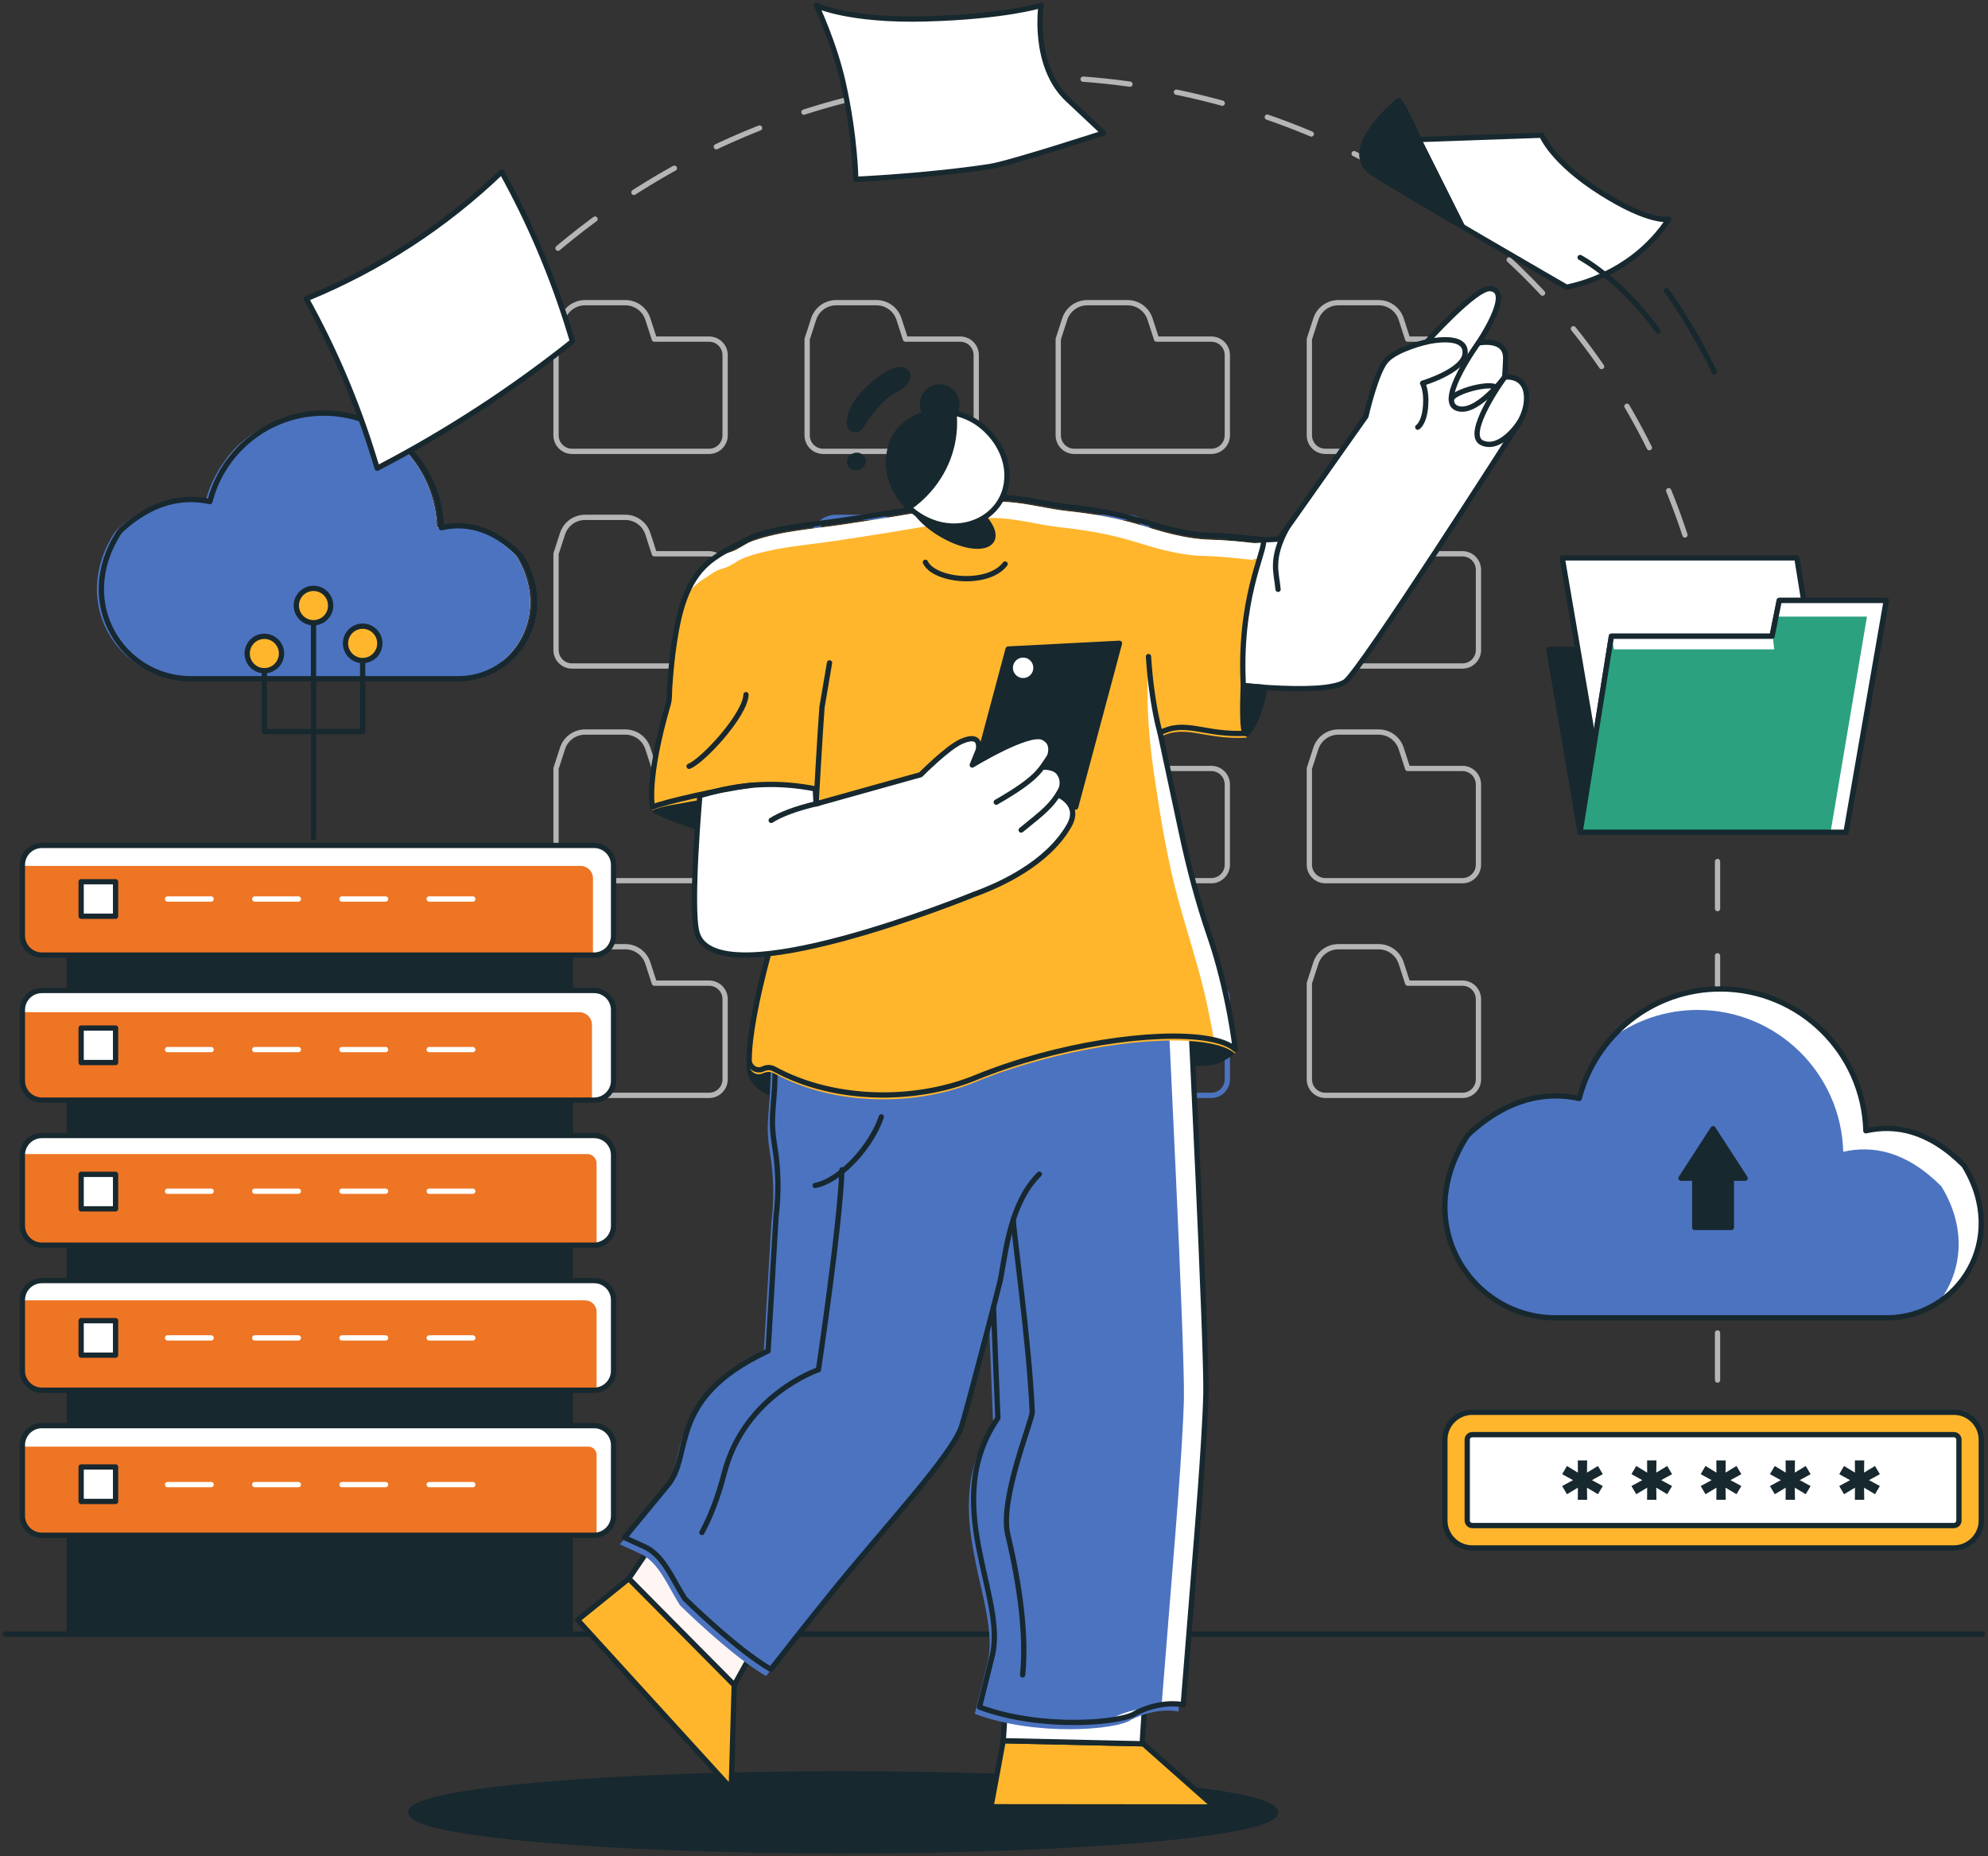 <svg width="377" height="352" viewBox="0 0 377 352" fill="none" xmlns="http://www.w3.org/2000/svg">
<rect x="0" y="0" width="377" height="352" fill="#333333" stroke="none"/>
<g clip-path="url(#clip0_111_5789)">
<path d="M77.934 343.68C77.934 347.708 114.637 350.973 159.912 350.973C205.188 350.973 241.892 347.708 241.892 343.68C241.892 339.652 205.188 336.386 159.912 336.386C114.637 336.386 77.934 339.652 77.934 343.68Z" fill="#17282F"/>
<path d="M77.934 343.68C77.934 347.708 114.637 350.973 159.912 350.973C205.188 350.973 241.892 347.708 241.892 343.68C241.892 339.652 205.188 336.386 159.912 336.386C114.637 336.386 77.934 339.652 77.934 343.68Z" stroke="#17282F" stroke-miterlimit="10" stroke-linecap="round" stroke-linejoin="round"/>
<path d="M1.023 309.888H375.975" stroke="#17282F" stroke-miterlimit="10" stroke-linecap="round" stroke-linejoin="round"/>
<path d="M266.948 186.438L265.718 182.641C265.117 180.787 263.391 179.531 261.445 179.531H253.808C251.861 179.531 250.137 180.787 249.536 182.641L248.305 186.438V195.96V204.682C248.305 206.362 249.664 207.723 251.341 207.723H277.334C279.01 207.723 280.37 206.362 280.37 204.682V189.479C280.37 187.8 279.01 186.438 277.334 186.438H266.948Z" stroke="#B5B5B5" stroke-miterlimit="10" stroke-linecap="round" stroke-linejoin="round"/>
<path d="M266.948 145.728L265.718 141.93C265.117 140.076 263.391 138.821 261.445 138.821H253.808C251.861 138.821 250.137 140.076 249.536 141.93L248.305 145.728V155.25V163.972C248.305 165.652 249.664 167.012 251.341 167.012H277.334C279.01 167.012 280.37 165.652 280.37 163.972V148.769C280.37 147.089 279.01 145.728 277.334 145.728H266.948Z" stroke="#B5B5B5" stroke-miterlimit="10" stroke-linecap="round" stroke-linejoin="round"/>
<path d="M266.948 105.018L265.718 101.22C265.117 99.366 263.391 98.111 261.445 98.111H253.808C251.861 98.111 250.137 99.366 249.536 101.22L248.305 105.018V114.539V123.262C248.305 124.942 249.664 126.302 251.341 126.302H277.334C279.01 126.302 280.37 124.942 280.37 123.262V108.058C280.37 106.379 279.01 105.018 277.334 105.018H266.948Z" stroke="#B5B5B5" stroke-miterlimit="10" stroke-linecap="round" stroke-linejoin="round"/>
<path d="M266.948 64.308L265.718 60.51C265.117 58.656 263.391 57.4 261.445 57.4H253.808C251.861 57.4 250.137 58.656 249.536 60.51L248.305 64.308V73.829V82.552C248.305 84.231 249.664 85.592 251.341 85.592H277.334C279.01 85.592 280.37 84.231 280.37 82.552V67.348C280.37 65.669 279.01 64.308 277.334 64.308H266.948Z" stroke="#B5B5B5" stroke-miterlimit="10" stroke-linecap="round" stroke-linejoin="round"/>
<path d="M219.327 186.438L218.096 182.641C217.495 180.787 215.77 179.531 213.823 179.531H206.186C204.24 179.531 202.515 180.787 201.914 182.641L200.684 186.438V195.96V204.682C200.684 206.362 202.042 207.723 203.719 207.723H229.712C231.389 207.723 232.748 206.362 232.748 204.682V189.479C232.748 187.8 231.389 186.438 229.712 186.438H219.327Z" stroke="#4C73C0" stroke-miterlimit="10" stroke-linecap="round" stroke-linejoin="round"/>
<path d="M219.327 145.728L218.096 141.93C217.495 140.076 215.77 138.821 213.823 138.821H206.186C204.24 138.821 202.515 140.076 201.914 141.93L200.684 145.728V155.25V163.972C200.684 165.652 202.042 167.012 203.719 167.012H229.712C231.389 167.012 232.748 165.652 232.748 163.972V148.769C232.748 147.089 231.389 145.728 229.712 145.728H219.327Z" stroke="#B5B5B5" stroke-miterlimit="10" stroke-linecap="round" stroke-linejoin="round"/>
<path d="M219.327 105.018L218.096 101.22C217.495 99.366 215.77 98.111 213.823 98.111H206.186C204.24 98.111 202.515 99.366 201.914 101.22L200.684 105.018V114.539V123.262C200.684 124.942 202.042 126.302 203.719 126.302H229.712C231.389 126.302 232.748 124.942 232.748 123.262V108.058C232.748 106.379 231.389 105.018 229.712 105.018H219.327Z" stroke="#4C73C0" stroke-miterlimit="10" stroke-linecap="round" stroke-linejoin="round"/>
<path d="M219.327 64.308L218.096 60.51C217.495 58.656 215.77 57.4 213.823 57.4H206.186C204.24 57.4 202.515 58.656 201.914 60.51L200.684 64.308V73.829V82.552C200.684 84.231 202.042 85.592 203.719 85.592H229.712C231.389 85.592 232.748 84.231 232.748 82.552V67.348C232.748 65.669 231.389 64.308 229.712 64.308H219.327Z" stroke="#B5B5B5" stroke-miterlimit="10" stroke-linecap="round" stroke-linejoin="round"/>
<path d="M171.71 186.438L170.479 182.641C169.879 180.787 168.153 179.531 166.206 179.531H158.57C156.623 179.531 154.898 180.787 154.297 182.641L153.066 186.438V195.96V204.682C153.066 206.362 154.426 207.723 156.102 207.723H182.096C183.772 207.723 185.132 206.362 185.132 204.682V189.479C185.132 187.8 183.772 186.438 182.096 186.438H171.71Z" stroke="#4C73C0" stroke-miterlimit="10" stroke-linecap="round" stroke-linejoin="round"/>
<path d="M171.71 145.728L170.479 141.93C169.879 140.076 168.153 138.821 166.206 138.821H158.57C156.623 138.821 154.898 140.076 154.297 141.93L153.066 145.728V155.25V163.972C153.066 165.652 154.426 167.012 156.102 167.012H182.096C183.772 167.012 185.132 165.652 185.132 163.972V148.769C185.132 147.089 183.772 145.728 182.096 145.728H171.71Z" stroke="#4C73C0" stroke-miterlimit="10" stroke-linecap="round" stroke-linejoin="round"/>
<path d="M171.71 105.018L170.479 101.22C169.879 99.366 168.153 98.111 166.206 98.111H158.57C156.623 98.111 154.898 99.366 154.297 101.22L153.066 105.018V114.539V123.262C153.066 124.942 154.426 126.302 156.102 126.302H182.096C183.772 126.302 185.132 124.942 185.132 123.262V108.058C185.132 106.379 183.772 105.018 182.096 105.018H171.71Z" stroke="#4C73C0" stroke-miterlimit="10" stroke-linecap="round" stroke-linejoin="round"/>
<path d="M171.71 64.308L170.479 60.51C169.879 58.656 168.153 57.4 166.206 57.4H158.57C156.623 57.4 154.898 58.656 154.297 60.51L153.066 64.308V73.829V82.552C153.066 84.231 154.426 85.592 156.102 85.592H182.096C183.772 85.592 185.132 84.231 185.132 82.552V67.348C185.132 65.669 183.772 64.308 182.096 64.308H171.71Z" stroke="#B5B5B5" stroke-miterlimit="10" stroke-linecap="round" stroke-linejoin="round"/>
<path d="M124.089 186.438L122.858 182.641C122.257 180.787 120.532 179.531 118.585 179.531H110.948C109.002 179.531 107.277 180.787 106.675 182.641L105.445 186.438V195.96V204.682C105.445 206.362 106.804 207.723 108.481 207.723H134.474C136.151 207.723 137.51 206.362 137.51 204.682V189.479C137.51 187.8 136.151 186.438 134.474 186.438H124.089Z" stroke="#B5B5B5" stroke-miterlimit="10" stroke-linecap="round" stroke-linejoin="round"/>
<path d="M124.089 145.728L122.858 141.93C122.257 140.076 120.532 138.821 118.585 138.821H110.948C109.002 138.821 107.277 140.076 106.675 141.93L105.445 145.728V155.25V163.972C105.445 165.652 106.804 167.012 108.481 167.012H134.474C136.151 167.012 137.51 165.652 137.51 163.972V148.769C137.51 147.089 136.151 145.728 134.474 145.728H124.089Z" stroke="#B5B5B5" stroke-miterlimit="10" stroke-linecap="round" stroke-linejoin="round"/>
<path d="M124.089 105.018L122.858 101.22C122.257 99.366 120.532 98.111 118.585 98.111H110.948C109.002 98.111 107.277 99.366 106.675 101.22L105.445 105.018V114.539V123.262C105.445 124.942 106.804 126.302 108.481 126.302H134.474C136.151 126.302 137.51 124.942 137.51 123.262V108.058C137.51 106.379 136.151 105.018 134.474 105.018H124.089Z" stroke="#B5B5B5" stroke-miterlimit="10" stroke-linecap="round" stroke-linejoin="round"/>
<path d="M124.089 64.308L122.858 60.51C122.257 58.656 120.532 57.4 118.585 57.4H110.948C109.002 57.4 107.277 58.656 106.675 60.51L105.445 64.308V73.829V82.552C105.445 84.231 106.804 85.592 108.481 85.592H134.474C136.151 85.592 137.51 84.231 137.51 82.552V67.348C137.51 65.669 136.151 64.308 134.474 64.308H124.089Z" stroke="#B5B5B5" stroke-miterlimit="10" stroke-linecap="round" stroke-linejoin="round"/>
<path d="M325.71 261.714V140.339C325.71 97.391 303.733 57.194 267.113 34.845C246.088 22.014 221.39 14.622 194.969 14.622C136.783 14.622 86.957 50.47 66.309 101.316" stroke="#B5B5B5" stroke-miterlimit="10" stroke-linecap="round" stroke-linejoin="round" stroke-dasharray="8.94 8.94"/>
<path d="M97.88 105.364C92.439 99.908 87.297 99.065 82.853 100.068C82.525 88.015 72.674 78.344 60.561 78.344C53.286 78.344 46.834 81.839 42.762 87.236C46.702 83.725 51.885 81.582 57.574 81.582C69.687 81.582 79.537 91.253 79.865 103.305C84.309 102.302 89.452 103.144 94.893 108.601C98.688 114.77 98.099 121.064 95.059 125.562C100.445 121.269 102.708 113.213 97.88 105.364Z" fill="white"/>
<path d="M97.88 105.364C92.439 99.908 87.295 99.065 82.851 100.068C82.524 88.015 72.673 78.344 60.56 78.344C50.159 78.344 41.421 85.473 38.951 95.119C33.945 94.031 28.17 95.007 22.218 100.409C21.997 100.61 21.797 100.846 21.638 101.098C13.1 114.596 22.574 128.715 35.341 128.715C41.567 128.715 79.915 128.715 86.046 128.715C96.873 128.715 104.925 116.817 97.88 105.364Z" fill="#4C73C0"/>
<path d="M98.732 105.364C93.29 99.908 88.147 99.065 83.703 100.068C83.376 88.015 73.525 78.344 61.412 78.344C51.011 78.344 42.273 85.473 39.803 95.119C34.797 94.031 29.022 95.007 23.07 100.409C22.849 100.61 22.649 100.846 22.489 101.098C13.952 114.596 23.426 128.715 36.193 128.715C42.418 128.715 80.766 128.715 86.897 128.715C97.724 128.715 105.777 116.817 98.732 105.364Z" stroke="#17282F" stroke-miterlimit="10" stroke-linecap="round" stroke-linejoin="round"/>
<path d="M108.153 309.888H13.137V166.082H108.153V309.888Z" fill="#17282F"/>
<path d="M108.153 309.888H13.137V166.082H108.153V309.888Z" stroke="#17282F" stroke-miterlimit="10" stroke-linecap="round" stroke-linejoin="round"/>
<path d="M112.663 181.117H7.942C5.901 181.117 4.246 179.46 4.246 177.416V164.027C4.246 161.984 5.901 160.326 7.942 160.326H112.663C114.704 160.326 116.358 161.984 116.358 164.027V177.416C116.358 179.46 114.704 181.117 112.663 181.117Z" fill="#EE7524"/>
<path d="M112.663 160.326H7.942C5.901 160.326 4.246 161.984 4.246 164.027V164.207H110.1C111.398 164.207 112.451 165.262 112.451 166.562V181.117H112.663C114.704 181.117 116.358 179.46 116.358 177.416V164.027C116.358 161.984 114.704 160.326 112.663 160.326Z" fill="white"/>
<path d="M112.663 181.117H7.942C5.901 181.117 4.246 179.46 4.246 177.416V164.027C4.246 161.984 5.901 160.326 7.942 160.326H112.663C114.704 160.326 116.358 161.984 116.358 164.027V177.416C116.358 179.46 114.704 181.117 112.663 181.117Z" stroke="#17282F" stroke-miterlimit="10" stroke-linecap="round" stroke-linejoin="round"/>
<path d="M112.663 208.624H7.942C5.901 208.624 4.246 206.967 4.246 204.923V191.534C4.246 189.49 5.901 187.833 7.942 187.833H112.663C114.704 187.833 116.358 189.49 116.358 191.534V204.923C116.358 206.967 114.704 208.624 112.663 208.624Z" fill="#EE7524"/>
<path d="M112.663 187.833H7.942C5.901 187.833 4.246 189.49 4.246 191.534V191.952H109.864C111.187 191.952 112.259 193.025 112.259 194.351V208.624H112.663C114.704 208.624 116.358 206.967 116.358 204.923V191.534C116.358 189.49 114.704 187.833 112.663 187.833Z" fill="white"/>
<path d="M112.663 208.624H7.942C5.901 208.624 4.246 206.967 4.246 204.923V191.534C4.246 189.49 5.901 187.833 7.942 187.833H112.663C114.704 187.833 116.358 189.49 116.358 191.534V204.923C116.358 206.967 114.704 208.624 112.663 208.624Z" stroke="#17282F" stroke-miterlimit="10" stroke-linecap="round" stroke-linejoin="round"/>
<path d="M112.663 236.13H7.942C5.901 236.13 4.246 234.473 4.246 232.429V219.041C4.246 216.997 5.901 215.339 7.942 215.339H112.663C114.704 215.339 116.358 216.997 116.358 219.041V232.429C116.358 234.473 114.704 236.13 112.663 236.13Z" fill="#FFB62D"/>
<path d="M112.663 236.13H7.942C5.901 236.13 4.246 234.473 4.246 232.429V219.041C4.246 216.997 5.901 215.339 7.942 215.339H112.663C114.704 215.339 116.358 216.997 116.358 219.041V232.429C116.358 234.473 114.704 236.13 112.663 236.13Z" fill="#EE7524"/>
<path d="M112.663 215.34H7.941C5.967 215.34 4.368 216.896 4.266 218.848H111.363C112.342 218.848 113.136 219.643 113.136 220.623V236.083C114.951 235.848 116.358 234.311 116.358 232.429V219.041C116.358 216.997 114.704 215.34 112.663 215.34Z" fill="white"/>
<path d="M112.663 236.13H7.942C5.901 236.13 4.246 234.473 4.246 232.429V219.041C4.246 216.997 5.901 215.339 7.942 215.339H112.663C114.704 215.339 116.358 216.997 116.358 219.041V232.429C116.358 234.473 114.704 236.13 112.663 236.13Z" stroke="#17282F" stroke-miterlimit="10" stroke-linecap="round" stroke-linejoin="round"/>
<path d="M112.663 263.637H7.942C5.901 263.637 4.246 261.98 4.246 259.936V246.548C4.246 244.504 5.901 242.846 7.942 242.846H112.663C114.704 242.846 116.358 244.504 116.358 246.548V259.936C116.358 261.98 114.704 263.637 112.663 263.637Z" fill="#EE7524"/>
<path d="M112.663 242.846H7.942C5.901 242.846 4.246 244.504 4.246 246.548V246.593H110.964C112.164 246.593 113.136 247.566 113.136 248.768V263.59C114.951 263.355 116.358 261.818 116.358 259.936V246.548C116.358 244.504 114.704 242.846 112.663 242.846Z" fill="white"/>
<path d="M112.663 263.637H7.942C5.901 263.637 4.246 261.98 4.246 259.936V246.548C4.246 244.504 5.901 242.846 7.942 242.846H112.663C114.704 242.846 116.358 244.504 116.358 246.548V259.936C116.358 261.98 114.704 263.637 112.663 263.637Z" stroke="#17282F" stroke-miterlimit="10" stroke-linecap="round" stroke-linejoin="round"/>
<path d="M112.663 291.144H7.942C5.901 291.144 4.246 289.487 4.246 287.443V274.054C4.246 272.011 5.901 270.353 7.942 270.353H112.663C114.704 270.353 116.358 272.011 116.358 274.054V287.443C116.358 289.487 114.704 291.144 112.663 291.144Z" fill="#EE7524"/>
<path d="M112.663 270.353H7.942C5.901 270.353 4.246 272.01 4.246 274.054V274.338H111.601C112.449 274.338 113.136 275.026 113.136 275.875V291.096C114.951 290.861 116.358 289.324 116.358 287.443V274.054C116.358 272.01 114.704 270.353 112.663 270.353Z" fill="white"/>
<path d="M112.663 291.144H7.942C5.901 291.144 4.246 289.487 4.246 287.443V274.054C4.246 272.011 5.901 270.353 7.942 270.353H112.663C114.704 270.353 116.358 272.011 116.358 274.054V287.443C116.358 289.487 114.704 291.144 112.663 291.144Z" stroke="#17282F" stroke-miterlimit="10" stroke-linecap="round" stroke-linejoin="round"/>
<path d="M21.917 173.754H15.387V167.214H21.917V173.754Z" fill="white"/>
<path d="M21.917 173.754H15.387V167.214H21.917V173.754Z" stroke="#17282F" stroke-miterlimit="10" stroke-linecap="round" stroke-linejoin="round"/>
<path d="M21.917 201.498H15.387V194.958H21.917V201.498Z" fill="white"/>
<path d="M21.917 201.498H15.387V194.958H21.917V201.498Z" stroke="#17282F" stroke-miterlimit="10" stroke-linecap="round" stroke-linejoin="round"/>
<path d="M21.917 229.243H15.387V222.703H21.917V229.243Z" fill="white"/>
<path d="M21.917 229.243H15.387V222.703H21.917V229.243Z" stroke="#17282F" stroke-miterlimit="10" stroke-linecap="round" stroke-linejoin="round"/>
<path d="M21.917 256.988H15.387V250.448H21.917V256.988Z" fill="white"/>
<path d="M21.917 256.988H15.387V250.448H21.917V256.988Z" stroke="#17282F" stroke-miterlimit="10" stroke-linecap="round" stroke-linejoin="round"/>
<path d="M21.917 284.733H15.387V278.193H21.917V284.733Z" fill="white"/>
<path d="M21.917 284.733H15.387V278.193H21.917V284.733Z" stroke="#17282F" stroke-miterlimit="10" stroke-linecap="round" stroke-linejoin="round"/>
<path d="M31.77 170.483H90.526" stroke="white" stroke-miterlimit="10" stroke-linecap="round" stroke-linejoin="round" stroke-dasharray="8.27 8.27"/>
<path d="M31.77 199.04H90.526" stroke="white" stroke-miterlimit="10" stroke-linecap="round" stroke-linejoin="round" stroke-dasharray="8.27 8.27"/>
<path d="M31.77 225.898H90.526" stroke="white" stroke-miterlimit="10" stroke-linecap="round" stroke-linejoin="round" stroke-dasharray="8.27 8.27"/>
<path d="M31.77 253.718H90.526" stroke="white" stroke-miterlimit="10" stroke-linecap="round" stroke-linejoin="round" stroke-dasharray="8.27 8.27"/>
<path d="M31.77 281.538H90.526" stroke="white" stroke-miterlimit="10" stroke-linecap="round" stroke-linejoin="round" stroke-dasharray="8.27 8.27"/>
<path d="M68.773 119.458V138.73H50.129V127.19" stroke="#17282F" stroke-miterlimit="10" stroke-linecap="round" stroke-linejoin="round"/>
<path d="M59.453 111.968V158.846" stroke="#17282F" stroke-miterlimit="10" stroke-linecap="round" stroke-linejoin="round"/>
<path d="M48.288 126.618C46.806 125.598 46.429 123.569 47.447 122.084C48.465 120.6 50.492 120.224 51.973 121.243C53.455 122.262 53.832 124.292 52.814 125.776C51.796 127.26 49.769 127.637 48.288 126.618Z" fill="#FFB62D"/>
<path d="M48.288 126.618C46.806 125.598 46.429 123.569 47.447 122.084C48.465 120.6 50.492 120.224 51.973 121.243C53.455 122.262 53.832 124.292 52.814 125.776C51.796 127.26 49.769 127.637 48.288 126.618Z" stroke="#17282F" stroke-miterlimit="10" stroke-linecap="round" stroke-linejoin="round"/>
<path d="M57.608 117.523C56.126 116.503 55.75 114.473 56.768 112.989C57.785 111.505 59.812 111.129 61.294 112.148C62.776 113.167 63.152 115.197 62.134 116.681C61.116 118.165 59.09 118.542 57.608 117.523Z" fill="#FFB62D"/>
<path d="M57.608 117.523C56.126 116.503 55.75 114.473 56.768 112.989C57.785 111.505 59.812 111.129 61.294 112.148C62.776 113.167 63.152 115.197 62.134 116.681C61.116 118.165 59.09 118.542 57.608 117.523Z" stroke="#17282F" stroke-miterlimit="10" stroke-linecap="round" stroke-linejoin="round"/>
<path d="M66.932 124.693C65.45 123.674 65.074 121.644 66.092 120.16C67.11 118.676 69.136 118.299 70.618 119.318C72.1 120.338 72.476 122.368 71.458 123.852C70.44 125.336 68.414 125.713 66.932 124.693Z" fill="#FFB62D"/>
<path d="M66.932 124.693C65.45 123.674 65.074 121.644 66.092 120.16C67.11 118.676 69.136 118.299 70.618 119.318C72.1 120.338 72.476 122.368 71.458 123.852C70.44 125.336 68.414 125.713 66.932 124.693Z" stroke="#17282F" stroke-miterlimit="10" stroke-linecap="round" stroke-linejoin="round"/>
<path d="M316.465 41.581L315.941 42.329C312.041 47.901 305.954 52.194 298.607 54.111C298.231 54.209 297.851 54.3 297.471 54.385L297.105 54.482C297.105 54.482 267.297 37.268 260.401 32.856C254.361 28.989 262.947 21.064 265.169 19.172C265.202 19.136 265.249 19.103 265.281 19.067C265.271 19.18 265.331 19.312 265.518 19.507L265.612 19.604C266.379 20.33 269.077 26.462 269.077 26.462L292.373 25.641C292.373 25.641 294.275 30.634 303.605 36.529C312.919 42.423 316.465 41.581 316.465 41.581Z" fill="white"/>
<path d="M316.465 41.581L315.941 42.329C312.041 47.901 305.954 52.194 298.607 54.111C298.231 54.209 297.851 54.3 297.471 54.385L297.105 54.482C297.105 54.482 267.297 37.268 260.401 32.856C254.361 28.989 262.947 21.064 265.169 19.172C265.202 19.136 265.249 19.103 265.281 19.067C265.271 19.18 265.331 19.312 265.518 19.507L265.612 19.604C266.379 20.33 269.077 26.462 269.077 26.462L292.373 25.641C292.373 25.641 294.275 30.634 303.605 36.529C312.919 42.423 316.465 41.581 316.465 41.581Z" stroke="#17282F" stroke-miterlimit="10" stroke-linecap="round" stroke-linejoin="round"/>
<path d="M277.302 42.903C277.302 42.903 267.301 37.212 260.405 32.799C254.365 28.932 262.951 21.006 265.173 19.115L265.522 19.449L265.616 19.547L277.302 42.903Z" fill="#17282F"/>
<path d="M277.302 42.903C277.302 42.903 267.301 37.212 260.405 32.799C254.365 28.932 262.951 21.006 265.173 19.115L265.522 19.449L265.616 19.547L277.302 42.903Z" stroke="#17282F" stroke-miterlimit="10" stroke-linecap="round" stroke-linejoin="round"/>
<path d="M154.816 1.029C154.816 1.029 160.941 4 175.782 3.575C190.623 3.151 197.423 1.029 197.423 1.029C197.423 1.029 195.708 12.487 202.488 18.853C209.268 25.219 209.268 25.219 209.268 25.219C209.268 25.219 191.472 31.007 187.684 31.585C175.638 33.42 162.282 33.992 162.282 33.992C162.282 33.992 162.202 26.065 159.922 15.812C158.223 8.169 154.816 1.029 154.816 1.029Z" fill="white"/>
<path d="M154.816 1.029C154.816 1.029 160.941 4 175.782 3.575C190.623 3.151 197.423 1.029 197.423 1.029C197.423 1.029 195.708 12.487 202.488 18.853C209.268 25.219 209.268 25.219 209.268 25.219C209.268 25.219 191.472 31.007 187.684 31.585C175.638 33.42 162.282 33.992 162.282 33.992C162.282 33.992 162.202 26.065 159.922 15.812C158.223 8.169 154.816 1.029 154.816 1.029Z" stroke="#17282F" stroke-miterlimit="10" stroke-linecap="round" stroke-linejoin="round"/>
<path d="M108.567 64.736C97.168 73.816 84.936 81.784 72.027 88.539L71.527 88.801L70.976 86.998C67.761 76.471 63.441 66.297 58.09 56.654H58.09C71.849 51.041 84.405 42.884 95.13 32.589L95.161 32.644C100.506 42.286 104.822 52.458 108.032 62.982L108.567 64.736Z" fill="white"/>
<path d="M108.567 64.736C97.168 73.816 84.936 81.784 72.027 88.539L71.527 88.801L70.976 86.998C67.761 76.471 63.441 66.297 58.09 56.654H58.09C71.849 51.041 84.405 42.884 95.13 32.589L95.161 32.644C100.506 42.286 104.822 52.458 108.032 62.982L108.567 64.736Z" stroke="#17282F" stroke-miterlimit="10" stroke-linecap="round" stroke-linejoin="round"/>
<path d="M299.648 48.832C299.648 48.832 307.439 52.938 314.418 62.819" stroke="#17282F" stroke-miterlimit="10" stroke-linecap="round" stroke-linejoin="round"/>
<path d="M325.109 70.503C320.578 61.147 316.047 55.137 316.047 55.137" stroke="#17282F" stroke-miterlimit="10" stroke-linecap="round" stroke-linejoin="round"/>
<path d="M343.721 157.293L299.651 157.825L293.719 123.14H343.721V157.293Z" fill="#17282F"/>
<path d="M343.721 157.293L299.651 157.825L293.719 123.14H343.721V157.293Z" stroke="#17282F" stroke-miterlimit="10" stroke-linecap="round" stroke-linejoin="round"/>
<path d="M346.26 139.951L302.19 140.482L296.258 105.798H340.751L346.26 139.951Z" fill="white"/>
<path d="M346.26 139.951L302.19 140.482L296.258 105.798H340.751L346.26 139.951Z" stroke="#17282F" stroke-miterlimit="10" stroke-linecap="round" stroke-linejoin="round"/>
<path d="M357.706 113.865H337.416L336.054 120.651H305.584L299.648 157.825H350.073L357.706 113.865Z" fill="#FFB62D"/>
<path d="M357.706 113.865H337.416L336.054 120.651H305.584L299.648 157.825H350.073L357.706 113.865Z" stroke="#17282F" stroke-miterlimit="10" stroke-linecap="round" stroke-linejoin="round"/>
<path d="M357.706 113.865H337.416L336.054 120.651H305.584L299.648 157.825H350.073L357.706 113.865Z" fill="#2BA17F"/>
<path d="M337.418 113.865L336.574 116.933H354.044L347.141 157.825H350.075L357.707 113.865H337.418Z" fill="white"/>
<path d="M336.466 123.14L336.17 120.651H305.586L306.055 123.14H336.466Z" fill="white"/>
<path d="M357.706 113.865H337.416L336.054 120.651H305.584L299.648 157.825H350.073L357.706 113.865Z" stroke="#17282F" stroke-miterlimit="10" stroke-linecap="round" stroke-linejoin="round"/>
<path d="M372.445 220.997C365.708 214.241 359.341 213.198 353.839 214.439C353.433 199.518 341.236 187.543 326.239 187.543C313.361 187.543 302.542 196.371 299.484 208.312C293.286 206.965 286.136 208.173 278.767 214.862C278.493 215.111 278.246 215.402 278.049 215.716C267.478 232.427 279.207 249.908 295.014 249.908C302.723 249.908 350.203 249.908 357.793 249.908C371.198 249.908 381.168 235.178 372.445 220.997Z" fill="#4C73C0"/>
<path d="M372.443 220.997C365.706 214.241 359.339 213.198 353.836 214.439C353.431 199.518 341.234 187.543 326.237 187.543C317.939 187.543 310.501 191.212 305.438 197.013C310.044 193.566 315.757 191.521 321.949 191.521C336.947 191.521 349.143 203.495 349.549 218.417C355.051 217.175 361.418 218.218 368.155 224.975C373.131 233.061 372.02 241.323 367.666 246.933C375.236 241.92 378.791 231.316 372.443 220.997Z" fill="white"/>
<path d="M372.445 220.997C365.708 214.241 359.341 213.198 353.839 214.439C353.433 199.518 341.236 187.543 326.239 187.543C313.361 187.543 302.542 196.371 299.484 208.312C293.286 206.965 286.136 208.173 278.767 214.862C278.493 215.111 278.246 215.402 278.049 215.716C267.478 232.427 279.207 249.908 295.014 249.908C302.723 249.908 350.203 249.908 357.793 249.908C371.198 249.908 381.168 235.178 372.445 220.997Z" stroke="#17282F" stroke-miterlimit="10" stroke-linecap="round" stroke-linejoin="round"/>
<path d="M330.947 223.427L324.864 214.042L318.781 223.427H321.396V232.771H328.333V223.427H330.947Z" fill="#17282F"/>
<path d="M330.947 223.427L324.864 214.042L318.781 223.427H321.396V232.771H328.333V223.427H330.947Z" stroke="#17282F" stroke-miterlimit="10" stroke-linecap="round" stroke-linejoin="round"/>
<path d="M370.536 293.547H279.193C276.339 293.547 274.004 291.208 274.004 288.348V273.016C274.004 270.158 276.339 267.819 279.193 267.819H370.536C373.391 267.819 375.726 270.158 375.726 273.016V288.348C375.726 291.208 373.391 293.547 370.536 293.547Z" fill="#FFB62D"/>
<path d="M370.536 293.547H279.193C276.339 293.547 274.004 291.208 274.004 288.348V273.016C274.004 270.158 276.339 267.819 279.193 267.819H370.536C373.391 267.819 375.726 270.158 375.726 273.016V288.348C375.726 291.208 373.391 293.547 370.536 293.547Z" stroke="#17282F" stroke-miterlimit="10" stroke-linecap="round" stroke-linejoin="round"/>
<path d="M279.194 289.303C278.678 289.303 278.242 288.866 278.242 288.348V273.016C278.242 272.499 278.678 272.063 279.194 272.063H370.537C371.054 272.063 371.49 272.499 371.49 273.016V288.348C371.49 288.866 371.054 289.303 370.537 289.303H279.194Z" fill="white"/>
<path d="M279.194 289.303C278.678 289.303 278.242 288.866 278.242 288.348V273.016C278.242 272.499 278.678 272.063 279.194 272.063H370.537C371.054 272.063 371.49 272.499 371.49 273.016V288.348C371.49 288.866 371.054 289.303 370.537 289.303H279.194Z" stroke="#17282F" stroke-miterlimit="10" stroke-linecap="round" stroke-linejoin="round"/>
<path d="M303.952 279.557L301.44 280.938V280.446L303.952 281.808L303.026 283.359L300.684 281.96L300.948 281.79L300.987 284.419H299.211L299.23 281.79L299.494 281.96L297.152 283.359L296.246 281.808L298.758 280.446V280.938L296.246 279.557L297.152 278.006L299.494 279.425L299.23 279.576L299.211 276.946H300.987L300.948 279.576L300.684 279.425L303.026 278.006L303.952 279.557Z" fill="#17282F"/>
<path d="M317.089 279.557L314.577 280.938V280.446L317.089 281.808L316.164 283.359L313.822 281.96L314.086 281.79L314.124 284.419H312.348L312.367 281.79L312.631 281.96L310.289 283.359L309.383 281.808L311.895 280.446V280.938L309.383 279.557L310.289 278.006L312.631 279.425L312.367 279.576L312.348 276.946H314.124L314.086 279.576L313.822 279.425L316.164 278.006L317.089 279.557Z" fill="#17282F"/>
<path d="M330.225 279.557L327.713 280.938V280.446L330.225 281.808L329.3 283.359L326.958 281.96L327.222 281.79L327.259 284.419H325.485L325.504 281.79L325.768 281.96L323.426 283.359L322.52 281.808L325.031 280.446V280.938L322.52 279.557L323.426 278.006L325.768 279.425L325.504 279.576L325.485 276.946H327.259L327.222 279.576L326.958 279.425L329.3 278.006L330.225 279.557Z" fill="#17282F"/>
<path d="M343.358 279.557L340.847 280.938V280.446L343.358 281.808L342.433 283.359L340.091 281.96L340.355 281.79L340.393 284.419H338.618L338.637 281.79L338.901 281.96L336.558 283.359L335.652 281.808L338.164 280.446V280.938L335.652 279.557L336.558 278.006L338.901 279.425L338.637 279.576L338.618 276.946H340.393L340.355 279.576L340.091 279.425L342.433 278.006L343.358 279.557Z" fill="#17282F"/>
<path d="M356.495 279.557L353.983 280.938V280.446L356.495 281.808L355.57 283.359L353.228 281.96L353.492 281.79L353.53 284.419H351.754L351.773 281.79L352.037 281.96L349.695 283.359L348.789 281.808L351.301 280.446V280.938L348.789 279.557L349.695 278.006L352.037 279.425L351.773 279.576L351.754 276.946H353.53L353.492 279.576L353.228 279.425L355.57 278.006L356.495 279.557Z" fill="#17282F"/>
<path d="M225.942 201.611L225.719 196.601C225.719 196.601 231.041 197.071 232.539 198.031C234.037 198.989 234.037 198.989 234.037 198.989C234.037 198.989 233.741 199.886 231.107 201.067C229.323 201.866 225.942 201.611 225.942 201.611Z" fill="#17282F"/>
<path d="M225.942 201.611L225.719 196.601C225.719 196.601 231.041 197.071 232.539 198.031C234.037 198.989 234.037 198.989 234.037 198.989C234.037 198.989 233.741 199.886 231.107 201.067C229.323 201.866 225.942 201.611 225.942 201.611Z" stroke="#17282F" stroke-miterlimit="10" stroke-linecap="round" stroke-linejoin="round"/>
<path d="M142.07 202.111C142.149 204.472 143.817 206.673 146.81 207.445C149.92 205.067 150.287 201.02 150.287 201.02L146.992 199.16L142.07 202.111Z" fill="#17282F"/>
<path d="M142.07 202.111C142.149 204.472 143.817 206.673 146.81 207.445C149.92 205.067 150.287 201.02 150.287 201.02L146.992 199.16L142.07 202.111Z" stroke="#17282F" stroke-miterlimit="10" stroke-linecap="round" stroke-linejoin="round"/>
<path d="M132.369 156.855C132.369 156.855 122.202 153.765 124.12 152.962C125.789 152.262 133.129 150.977 133.129 150.977L132.369 156.855Z" fill="#17282F"/>
<path d="M132.369 156.855C132.369 156.855 122.202 153.765 124.12 152.962C125.789 152.262 133.129 150.977 133.129 150.977L132.369 156.855Z" stroke="#17282F" stroke-miterlimit="10" stroke-linecap="round" stroke-linejoin="round"/>
<path d="M190.251 330.107L216.809 330.69L230.337 342.666L187.93 342.627L190.251 330.107Z" fill="#FFB62D"/>
<path d="M190.251 330.107L216.809 330.69L230.337 342.666L187.93 342.627L190.251 330.107Z" stroke="#17282F" stroke-miterlimit="10" stroke-linecap="round" stroke-linejoin="round"/>
<path d="M191.168 316.051L217.501 316.629L216.6 330.685L190.254 330.107L191.168 316.051Z" fill="white"/>
<path d="M191.168 316.051L217.501 316.629L216.6 330.685L190.254 330.107L191.168 316.051Z" stroke="#17282F" stroke-miterlimit="10" stroke-linecap="round" stroke-linejoin="round"/>
<path d="M127.677 286.979L146.428 306.568L139.236 319.559L119.238 299.38L127.677 286.979Z" fill="#FFF6F3"/>
<path d="M127.677 286.979L146.428 306.568L139.236 319.559L119.238 299.38L127.677 286.979Z" stroke="#17282F" stroke-miterlimit="10" stroke-linecap="round" stroke-linejoin="round"/>
<path d="M119.239 299.38L139.236 319.559L138.672 339.167L109.547 307.204L119.239 299.38Z" fill="#FFB62D"/>
<path d="M119.239 299.38L139.236 319.559L138.672 339.167L109.547 307.204L119.239 299.38Z" stroke="#17282F" stroke-miterlimit="10" stroke-linecap="round" stroke-linejoin="round"/>
<path d="M228.682 264.296C228.88 255.254 225.576 188.65 225.576 188.65L147.673 187.289L146.889 206.314C146.604 210.955 146.139 212.691 146.9 217.278C147.63 221.686 147.724 226.175 147.178 230.608L145.661 256.181C126.083 265.383 131.677 275.999 126.433 281.896L118.434 291.59L122.23 293.315C125.968 295.013 127.613 299.77 129.889 303.19C129.889 303.19 139.703 312.864 146.18 316.567C146.18 316.567 152.365 308.62 158.184 301.45C167.714 289.707 180.68 275.794 182.37 270.439C183.293 267.516 188.401 247.918 188.401 247.918L189.236 268.922C178.132 285.155 190.933 302.734 188.168 313.993C187.066 318.478 185.743 323.722 185.743 323.722C197.347 328.093 212.762 326.761 215.383 324.861C215.383 324.861 219.72 322.445 224.391 323.278L226.723 294.181C226.723 294.181 228.484 273.339 228.682 264.296Z" fill="#4C73C0"/>
<path d="M227.788 265.577C227.985 256.535 224.681 189.931 224.681 189.931L146.778 188.569L145.994 207.594C145.71 212.236 145.244 213.973 146.005 218.56C146.737 222.967 146.829 227.456 146.283 231.889L144.766 257.462C125.189 266.664 130.782 277.28 125.538 283.177L117.539 292.871L121.335 294.595C125.073 296.293 126.72 301.052 128.995 304.472C128.995 304.472 138.808 314.145 145.285 317.849C145.285 317.849 151.47 309.901 157.289 302.73C166.819 290.987 179.785 277.074 181.475 271.72C182.399 268.797 187.506 249.198 187.506 249.198L188.341 270.202C177.237 286.435 190.038 304.016 187.273 315.274C186.172 319.758 184.848 325.003 184.848 325.003C196.452 329.374 211.868 328.043 214.489 326.141C214.489 326.141 218.825 323.727 223.496 324.56L225.829 295.463C225.829 295.463 227.589 274.619 227.788 265.577Z" fill="#4C73C0"/>
<path d="M211.218 325.707C210.941 325.907 210.515 326.1 209.973 326.283C212.633 325.953 214.591 325.433 215.382 324.861C215.382 324.861 216.182 324.416 217.46 323.976C213.975 324.176 211.218 325.707 211.218 325.707Z" fill="white"/>
<path d="M225.574 188.65L147.671 187.289L147.633 188.206L221.41 189.496C221.41 189.496 224.714 256.1 224.515 265.142C224.318 274.185 222.557 295.027 222.557 295.027L220.294 323.268C221.55 323.075 222.953 323.022 224.389 323.278L226.721 294.181C226.721 294.181 228.482 273.339 228.68 264.296C228.878 255.254 225.574 188.65 225.574 188.65Z" fill="white"/>
<path d="M228.682 264.296C228.88 255.254 225.576 188.65 225.576 188.65L147.673 187.289L146.889 206.314C146.604 210.955 146.139 212.691 146.9 217.278C147.63 221.686 147.724 226.175 147.178 230.608L145.661 256.181C126.083 265.383 131.677 275.999 126.433 281.896L118.434 291.59L122.23 293.315C125.968 295.013 127.613 299.77 129.889 303.19C129.889 303.19 139.703 312.864 146.18 316.567C146.18 316.567 152.365 308.62 158.184 301.45C167.714 289.707 180.68 275.794 182.37 270.439C183.293 267.516 188.401 247.918 188.401 247.918L189.236 268.922C178.132 285.155 190.933 302.734 188.168 313.993C187.066 318.478 185.743 323.722 185.743 323.722C197.347 328.093 212.762 326.761 215.383 324.861C215.383 324.861 219.72 322.445 224.391 323.278L226.723 294.181C226.723 294.181 228.484 273.339 228.682 264.296Z" stroke="#17282F" stroke-miterlimit="10" stroke-linecap="round" stroke-linejoin="round"/>
<path d="M192.178 231.209C191.954 232.003 195.185 254.151 195.75 267.762C195.811 269.225 189.518 284.308 191.11 290.985C194.188 303.895 194.472 312.326 193.926 317.615" stroke="#17282F" stroke-miterlimit="10" stroke-linecap="round" stroke-linejoin="round"/>
<path d="M159.667 221.837C159.28 232.68 155.209 259.749 155.209 259.749C155.209 259.749 141.203 264.414 137.337 279.406C136.093 284.231 134.582 287.885 133.105 290.62" stroke="#17282F" stroke-miterlimit="10" stroke-linecap="round" stroke-linejoin="round"/>
<path d="M285.344 71.516C285.344 71.516 285.517 69.013 285.532 67.939C285.587 63.932 280.344 65.045 280.344 65.045C280.344 65.045 287.142 55.08 282.572 54.73C279.804 54.519 270.574 64.836 270.574 64.836C270.574 64.836 264.912 66.124 262.905 68.352C261.036 70.426 259.263 77.92 259.027 78.945L242.582 102.233L229.039 102.93L230.4 129.426C230.4 129.426 250.607 132.142 255.056 129.312C257.824 127.552 287.287 81.401 287.287 81.401C287.287 81.401 289.69 78.482 289.488 75.109C289.237 70.906 285.344 71.516 285.344 71.516Z" fill="white"/>
<path d="M282.571 54.731C279.803 54.519 270.575 64.834 270.575 64.834C270.575 64.834 264.91 66.127 262.903 68.35C261.035 70.423 259.269 77.923 259.026 78.945L242.58 102.236L236.905 102.528L236.855 104.801L244.652 104.396L261.097 81.113C261.332 80.082 263.107 72.591 264.975 70.518C266.981 68.287 272.647 67.002 272.647 67.002C272.647 67.002 280.885 57.802 284.124 56.973C284.261 55.736 283.891 54.829 282.571 54.731Z" fill="white"/>
<path d="M285.344 71.516C285.344 71.516 285.517 69.013 285.532 67.939C285.587 63.932 280.344 65.045 280.344 65.045C280.344 65.045 287.142 55.08 282.572 54.73C279.804 54.519 270.574 64.836 270.574 64.836C270.574 64.836 264.912 66.124 262.905 68.352C261.036 70.426 259.263 77.92 259.027 78.945L242.582 102.233L229.039 102.93L230.4 129.426C230.4 129.426 250.607 132.142 255.056 129.312C257.824 127.552 287.287 81.401 287.287 81.401C287.287 81.401 289.69 78.482 289.488 75.109C289.237 70.906 285.344 71.516 285.344 71.516Z" stroke="#17282F" stroke-miterlimit="10" stroke-linecap="round" stroke-linejoin="round"/>
<path d="M270.576 64.836C270.576 64.836 278.243 63.011 277.834 67.095C277.507 70.361 269.775 72.672 269.775 72.672C269.775 72.672 270.572 74.025 270.349 76.962C270.097 80.304 268.859 81.005 268.859 81.005" stroke="#17282F" stroke-miterlimit="10" stroke-linecap="round" stroke-linejoin="round"/>
<path d="M280.346 65.045C280.346 65.045 272.56 75.786 276.177 77.37C279.795 78.955 285.346 71.516 285.346 71.516" stroke="#17282F" stroke-miterlimit="10" stroke-linecap="round" stroke-linejoin="round"/>
<path d="M285.24 71.663C285.24 71.663 277.455 82.405 281.072 83.989C284.689 85.573 288.204 80.009 288.204 80.009" stroke="#17282F" stroke-miterlimit="10" stroke-linecap="round" stroke-linejoin="round"/>
<path d="M275.231 75.844C275.163 74.517 281.515 72.634 283.46 73.313" stroke="#17282F" stroke-miterlimit="10" stroke-linecap="round" stroke-linejoin="round"/>
<path d="M242.37 111.761C242.078 108.567 240.856 106.095 244.029 100.187" stroke="#17282F" stroke-miterlimit="10" stroke-linecap="round" stroke-linejoin="round"/>
<path d="M236.39 139.885C236.39 139.885 235.986 134.375 235.816 131.68C234.717 114.523 239.941 105.478 239.609 103.212C239.609 103.212 233.76 102.431 229.676 102.357C224.55 102.262 219.308 100.509 216.646 99.695C212.056 98.29 207.315 97.444 202.546 96.939C198.782 96.541 195.069 95.506 191.316 95.226C187.249 94.922 183.184 95.654 179.193 96.349C172.763 97.47 166.319 98.512 159.864 99.477C154.13 100.334 148.201 100.681 142.741 102.597C141.582 103.003 140.586 103.782 139.492 104.315C138.404 104.845 137.52 104.871 136.525 105.561C134.845 106.728 133.567 107.294 132.282 108.887C130.986 110.493 130.349 111.806 129.743 113.757C129.488 114.578 128.841 116.822 128.643 117.66C128.235 119.387 127.952 121.954 127.708 123.711C127.309 126.588 127.091 129.483 126.895 132.378C126.853 133 126.888 133.715 126.712 134.319C122.54 148.693 123.693 153.694 123.693 153.694C125.195 152.87 128.79 152.456 132.696 151.71C133.352 151.589 134.184 151.547 135.141 151.568C140.522 151.686 149.564 153.761 149.564 153.761C149.751 162.611 148.583 171.432 146.21 179.955C143.689 188.991 142.093 196.852 142.052 201.826C142.039 203.167 143.434 204.115 144.651 203.547C145.31 203.239 146.058 203.145 146.812 203.56C158.33 209.85 173.776 209.781 184.964 205.196C200.558 198.815 219.136 196.217 228.741 197.753C231.267 198.156 233.176 198.844 234.239 199.826C234.244 199.622 232.958 188.693 229.362 178.3C227.162 171.909 225.44 165.36 224.034 158.758L219.973 139.788C224.861 137.221 228.345 140.337 236.39 139.885Z" fill="#FFB62D"/>
<path d="M237.697 105.976L239.061 106.007C239.449 104.687 239.689 103.753 239.61 103.215C239.61 103.215 233.761 102.433 229.677 102.361C224.551 102.265 219.308 100.511 216.647 99.697C212.058 98.289 207.312 97.446 202.542 96.943C198.778 96.538 195.072 95.505 191.314 95.228C187.252 94.926 183.183 95.652 179.193 96.345C172.759 97.469 166.319 98.516 159.865 99.478C154.132 100.337 148.199 100.682 142.741 102.6C141.579 102.999 140.587 103.783 139.49 104.311C138.402 104.848 137.52 104.871 136.522 105.562C134.843 106.731 133.568 107.297 132.279 108.89C131.023 110.45 130.376 111.743 129.793 113.623C130.118 113.079 130.495 112.535 130.965 111.96C132.255 110.367 133.53 109.8 135.209 108.631C136.207 107.941 137.089 107.918 138.177 107.39C139.274 106.853 140.266 106.077 141.427 105.67C146.886 103.752 152.82 103.407 158.551 102.548C165.007 101.586 171.447 100.538 177.879 99.424C181.87 98.722 185.938 97.996 190 98.297C193.75 98.575 197.465 99.616 201.229 100.013C205.999 100.516 210.744 101.359 215.334 102.767C217.994 103.581 223.237 105.335 228.363 105.431C231.658 105.489 236.098 106.009 237.692 106.208L237.697 105.976Z" fill="white"/>
<path d="M229.002 190.958C227.383 183.138 224.665 175.669 222.75 167.941C220.969 160.758 219.825 153.428 218.759 146.11C217.041 134.332 217.751 126.684 217.751 126.684L219.991 138.959L224.052 157.929C225.458 164.531 227.18 171.08 229.38 177.47C232.975 187.864 234.262 198.793 234.258 198.997C233.194 198.014 232.644 197.101 230.119 196.697C230.171 196.706 229.505 193.385 229.002 190.958Z" fill="white"/>
<path d="M154.758 152.453C154.758 152.453 155.458 139.795 155.881 134.115L157.31 125.704" stroke="#17282F" stroke-miterlimit="10" stroke-linecap="round" stroke-linejoin="round"/>
<path d="M217.797 124.505C218.371 133.55 219.991 138.959 219.991 138.959Z" fill="#FFB62D"/>
<path d="M217.797 124.505C218.371 133.55 219.991 138.959 219.991 138.959" stroke="#17282F" stroke-miterlimit="10" stroke-linecap="round" stroke-linejoin="round"/>
<path d="M239.829 130.352L235.784 129.999C235.784 129.999 235.269 140.025 236.41 139.054C238.63 137.165 239.98 130.332 239.829 130.352Z" fill="#17282F"/>
<path d="M239.829 130.352L235.784 129.999C235.784 129.999 235.269 140.025 236.41 139.054C238.63 137.165 239.98 130.332 239.829 130.352Z" stroke="#17282F" stroke-miterlimit="10" stroke-linecap="round" stroke-linejoin="round"/>
<path d="M188.344 248.138L189.73 242.645C190.779 237.027 191.652 228.042 197.1 222.659" stroke="#17282F" stroke-miterlimit="10" stroke-linecap="round" stroke-linejoin="round"/>
<path d="M203.984 153.045L183.004 153.625L191.178 123.08L212.296 121.993L203.984 153.045Z" fill="#17282F"/>
<path d="M203.984 153.045L183.004 153.625L191.178 123.08L212.296 121.993L203.984 153.045Z" stroke="#17282F" stroke-miterlimit="10" stroke-linecap="round" stroke-linejoin="round"/>
<path d="M196.45 126.518C196.52 127.861 195.488 129.006 194.147 129.075C192.805 129.144 191.662 128.111 191.593 126.768C191.524 125.424 192.556 124.28 193.897 124.211C195.238 124.142 196.381 125.175 196.45 126.518Z" fill="white"/>
<path d="M196.45 126.518C196.52 127.861 195.488 129.006 194.147 129.075C192.805 129.144 191.662 128.111 191.593 126.768C191.524 125.424 192.556 124.28 193.897 124.211C195.238 124.142 196.381 125.175 196.45 126.518Z" stroke="#17282F" stroke-miterlimit="10" stroke-linecap="round" stroke-linejoin="round"/>
<path d="M200.667 150.738C200.667 150.738 202.195 148.817 200.958 146.757C200.124 145.368 198.045 145.49 198.045 145.49C198.045 145.49 201.031 141.299 197.754 139.839C194.971 138.599 184.375 145.08 184.375 145.08L185.513 142.263C185.513 142.263 186.416 138.809 182.336 140.595C179.694 141.75 174.588 146.911 174.588 146.911L154.758 152.453L154.611 149.603C148.118 148.285 141.406 148.507 135.013 150.251L132.715 150.878C132.715 150.878 130.865 171.95 132.149 176.788C135.568 189.681 184.665 169.627 184.665 169.627V169.626C189.748 167.798 198.65 163.726 202.736 156.58C205.071 152.494 200.667 150.738 200.667 150.738Z" fill="white"/>
<path d="M200.667 150.738C200.667 150.738 202.195 148.817 200.958 146.757C200.124 145.368 198.045 145.49 198.045 145.49C198.045 145.49 201.031 141.299 197.754 139.839C194.971 138.599 184.375 145.08 184.375 145.08L185.513 142.263C185.513 142.263 186.416 138.809 182.336 140.595C179.694 141.75 174.588 146.911 174.588 146.911L154.758 152.453L154.611 149.603C148.118 148.285 141.406 148.507 135.013 150.251L132.715 150.878C132.715 150.878 130.865 171.95 132.149 176.788C135.568 189.681 184.665 169.627 184.665 169.627V169.626C189.748 167.798 198.65 163.726 202.736 156.58C205.071 152.494 200.667 150.738 200.667 150.738Z" stroke="#17282F" stroke-miterlimit="10" stroke-linecap="round" stroke-linejoin="round"/>
<path d="M199.079 143.383C197.246 146.069 196.829 147.576 188.93 152.122" stroke="#17282F" stroke-miterlimit="10" stroke-linecap="round" stroke-linejoin="round"/>
<path d="M201.253 149.593C199.562 152.778 197.866 153.984 193.656 157.403" stroke="#17282F" stroke-miterlimit="10" stroke-linecap="round" stroke-linejoin="round"/>
<path d="M146.25 155.576C147.919 154.508 150.755 153.341 155.294 152.303" stroke="#17282F" stroke-miterlimit="10" stroke-linecap="round" stroke-linejoin="round"/>
<path d="M145.654 181.211C143.466 189.367 142.105 196.41 142.067 200.997C142.055 202.338 143.449 203.286 144.666 202.718C145.325 202.41 146.073 202.316 146.827 202.731C158.345 209.02 173.792 208.952 184.98 204.367C200.573 197.986 219.152 195.388 228.757 196.923C231.282 197.327 233.192 198.014 234.255 198.997C234.259 198.793 232.973 187.864 229.377 177.47C227.177 171.08 225.456 164.531 224.049 157.929L219.989 138.959C224.877 136.392 228.36 139.508 236.406 139.056C236.406 139.056 236.001 133.546 235.831 130.851C234.732 113.695 239.956 104.649 239.625 102.384C239.625 102.384 233.776 101.602 229.692 101.529C224.565 101.433 219.323 99.68 216.662 98.866C212.071 97.462 207.33 96.615 202.561 96.111C198.798 95.712 195.084 94.677 191.331 94.397C187.265 94.094 183.199 94.824 179.208 95.52C172.778 96.64 166.334 97.683 159.879 98.648C154.146 99.505 148.217 99.852 142.756 101.768C139.938 103.322 136.829 104.586 134.351 106.681C130.032 110.33 128.748 116.291 127.908 121.63C127.449 124.556 127.185 127.508 126.983 130.461C126.918 131.421 127 132.556 126.727 133.49C122.555 147.865 123.709 152.865 123.709 152.865" stroke="#17282F" stroke-miterlimit="10" stroke-linecap="round" stroke-linejoin="round"/>
<path d="M142.499 148.916C136.606 149.637 125.504 152.211 123.758 153.04Z" fill="#17282F"/>
<path d="M142.499 148.916C136.606 149.637 125.504 152.211 123.758 153.04" stroke="#17282F" stroke-miterlimit="10" stroke-linecap="round" stroke-linejoin="round"/>
<path d="M141.47 131.735C141.331 135.634 133.185 144.396 130.676 145.316" stroke="#17282F" stroke-miterlimit="10" stroke-linecap="round" stroke-linejoin="round"/>
<path d="M167.131 211.794C165.277 217.389 159.363 223.906 154.582 224.813" stroke="#17282F" stroke-miterlimit="10" stroke-linecap="round" stroke-linejoin="round"/>
<path d="M182.751 103.183C186.05 104.107 188.565 103.413 188.287 101.217C187.977 98.99 185.105 96.282 181.886 94.491C180.692 93.832 179.442 93.318 178.256 92.99C175.997 92.361 173.985 92.415 173.071 93.429L173.075 93.436C172.256 94.191 172.711 95.737 173.647 97.089C174.627 98.509 176.234 99.916 178.06 101.061C179.543 101.989 181.182 102.744 182.751 103.183Z" fill="#17282F"/>
<path d="M182.751 103.183C186.05 104.107 188.565 103.413 188.287 101.217C187.977 98.99 185.105 96.282 181.886 94.491C180.692 93.832 179.442 93.318 178.256 92.99C175.997 92.361 173.985 92.415 173.071 93.429L173.075 93.436C172.256 94.191 172.711 95.737 173.647 97.089C174.627 98.509 176.234 99.916 178.06 101.061C179.543 101.989 181.182 102.744 182.751 103.183Z" stroke="#17282F" stroke-miterlimit="10" stroke-linecap="round" stroke-linejoin="round"/>
<path d="M178.583 99.523C183.51 100.553 188.678 98.241 190.404 93.461C192.104 88.621 189.74 83.505 185.833 80.529C184.38 79.436 182.678 78.682 180.903 78.322C177.526 77.624 173.898 78.363 171.249 80.892L171.25 80.906C169.031 82.831 168.278 86.117 168.573 88.825C168.879 91.67 170.309 94.294 172.397 96.266C174.094 97.868 176.241 99.035 178.583 99.523Z" fill="white"/>
<path d="M185.838 80.528C181.616 77.343 175.3 77.042 171.249 80.892L171.251 80.901C170.375 81.665 169.73 82.64 169.285 83.705C173.338 80.454 179.224 80.873 183.229 83.895C187.136 86.869 189.502 91.987 187.801 96.833C187.718 97.06 187.62 97.277 187.523 97.494C188.793 96.468 189.811 95.119 190.41 93.465C192.112 88.621 189.745 83.501 185.838 80.528Z" fill="white"/>
<path d="M175.948 98.646C176.085 98.713 176.234 98.776 176.376 98.835C176.553 98.906 176.737 98.982 176.92 99.045C177.348 99.203 177.785 99.334 178.229 99.439C178.346 99.471 178.469 99.496 178.592 99.522C183.515 100.552 188.68 98.24 190.412 93.465C192.11 88.615 189.749 83.5 185.833 80.527C184.383 79.43 182.678 78.678 180.91 78.32C180.7 78.282 180.483 78.238 180.267 78.206C180.065 78.172 179.845 78.147 179.632 78.127C179.458 78.113 179.285 78.097 179.113 78.082C178.902 78.074 178.699 78.072 178.483 78.071C178.333 78.07 178.177 78.077 178.021 78.083C177.865 78.09 177.717 78.1 177.562 78.107C177.259 78.136 176.952 78.174 176.648 78.222C176.497 78.252 176.35 78.275 176.2 78.306C175.898 78.367 175.598 78.44 175.302 78.537C175.153 78.579 175.011 78.627 174.864 78.681C174.719 78.736 174.572 78.791 174.432 78.849C174.049 78.996 173.67 79.179 173.31 79.382C173.192 79.444 173.08 79.511 172.968 79.577C172.768 79.693 172.564 79.828 172.376 79.971C172.248 80.06 172.116 80.155 171.992 80.256C171.877 80.342 171.765 80.439 171.657 80.53C171.523 80.645 171.382 80.767 171.249 80.894L171.251 80.906C169.932 82.054 169.128 83.681 168.757 85.384C168.694 85.672 168.643 85.958 168.607 86.253C168.59 86.4 168.577 86.541 168.559 86.688C168.518 87.128 168.502 87.563 168.517 87.986C168.52 88.274 168.539 88.551 168.571 88.826C168.63 89.372 168.73 89.903 168.873 90.418C168.91 90.58 168.954 90.747 169.004 90.905C169.072 91.129 169.154 91.351 169.235 91.572C169.322 91.787 169.415 92.006 169.509 92.225C169.696 92.663 169.919 93.081 170.165 93.483C170.287 93.677 170.416 93.876 170.545 94.076L170.54 94.083C171.075 94.871 171.698 95.609 172.404 96.262C172.468 96.323 172.532 96.386 172.596 96.448C172.643 96.488 172.685 96.537 172.737 96.57C172.887 96.709 173.048 96.832 173.204 96.964C173.328 97.064 173.456 97.158 173.585 97.251C174.31 97.799 175.112 98.27 175.948 98.646Z" stroke="#17282F" stroke-miterlimit="10" stroke-linecap="round" stroke-linejoin="round"/>
<path d="M161.073 80.459C161.105 81.518 162.584 81.868 163.175 80.954C164.623 78.714 167.165 75.208 169.543 74.047C173.137 72.29 172.669 70.118 170.575 70.083C168.479 70.049 163.045 74.347 161.621 77.788C161.186 78.842 161.05 79.732 161.073 80.459Z" fill="#17282F"/>
<path d="M161.073 80.459C161.105 81.518 162.584 81.868 163.175 80.954C164.623 78.714 167.165 75.208 169.543 74.047C173.137 72.29 172.669 70.118 170.575 70.083C168.479 70.049 163.045 74.347 161.621 77.788C161.186 78.842 161.05 79.732 161.073 80.459Z" stroke="#17282F" stroke-miterlimit="10" stroke-linecap="round" stroke-linejoin="round"/>
<path d="M163.132 88.432C163.706 88.022 163.843 87.28 163.438 86.775C163.032 86.27 162.238 86.193 161.664 86.603C161.089 87.012 160.953 87.754 161.358 88.259C161.764 88.764 162.558 88.841 163.132 88.432Z" fill="#17282F"/>
<path d="M163.132 88.432C163.706 88.022 163.843 87.28 163.438 86.775C163.032 86.27 162.238 86.193 161.664 86.603C161.089 87.012 160.953 87.754 161.358 88.259C161.764 88.764 162.558 88.841 163.132 88.432Z" stroke="#17282F" stroke-miterlimit="10" stroke-linecap="round" stroke-linejoin="round"/>
<path d="M181.447 76.718C181.487 74.913 180.058 73.417 178.255 73.378C176.454 73.338 174.96 74.769 174.921 76.574C174.905 77.285 175.124 77.943 175.496 78.487C175.432 78.506 175.366 78.516 175.302 78.537C175.153 78.579 175.011 78.627 174.864 78.681C174.719 78.736 174.572 78.791 174.432 78.849C174.049 78.996 173.67 79.179 173.31 79.382C173.192 79.444 173.08 79.51 172.968 79.577C172.768 79.693 172.564 79.828 172.376 79.972C172.248 80.06 172.116 80.155 171.992 80.256C171.877 80.342 171.765 80.439 171.657 80.53C171.523 80.645 171.382 80.767 171.249 80.894L171.251 80.906C169.932 82.054 169.128 83.681 168.757 85.384C168.702 85.677 168.651 85.962 168.608 86.253C168.589 86.4 168.577 86.541 168.56 86.688C168.518 87.128 168.502 87.563 168.517 87.986C168.52 88.274 168.539 88.551 168.571 88.826C168.63 89.372 168.73 89.903 168.873 90.418C168.91 90.58 168.954 90.747 169.004 90.905C169.072 91.129 169.154 91.351 169.235 91.572C169.321 91.787 169.415 92.006 169.509 92.225C169.701 92.655 169.924 93.073 170.165 93.483C170.287 93.677 170.416 93.876 170.545 94.075L170.54 94.083C171.075 94.87 171.699 95.609 172.404 96.262C173.721 95.345 174.944 94.272 176.049 93.029C179.814 88.78 181.407 83.478 180.917 78.415C181.236 77.923 181.434 77.346 181.447 76.718Z" fill="#17282F"/>
<path d="M181.447 76.718C181.487 74.913 180.058 73.417 178.255 73.378C176.454 73.338 174.96 74.769 174.921 76.574C174.905 77.285 175.124 77.943 175.496 78.487C175.432 78.506 175.366 78.516 175.302 78.537C175.153 78.579 175.011 78.627 174.864 78.681C174.719 78.736 174.572 78.791 174.432 78.849C174.049 78.996 173.67 79.179 173.31 79.382C173.192 79.444 173.08 79.51 172.968 79.577C172.768 79.693 172.564 79.828 172.376 79.972C172.248 80.06 172.116 80.155 171.992 80.256C171.877 80.342 171.765 80.439 171.657 80.53C171.523 80.645 171.382 80.767 171.249 80.894L171.251 80.906C169.932 82.054 169.128 83.681 168.757 85.384C168.702 85.677 168.651 85.962 168.608 86.253C168.589 86.4 168.577 86.541 168.56 86.688C168.518 87.128 168.502 87.563 168.517 87.986C168.52 88.274 168.539 88.551 168.571 88.826C168.63 89.372 168.73 89.903 168.873 90.418C168.91 90.58 168.954 90.747 169.004 90.905C169.072 91.129 169.154 91.351 169.235 91.572C169.321 91.787 169.415 92.006 169.509 92.225C169.701 92.655 169.924 93.073 170.165 93.483C170.287 93.677 170.416 93.876 170.545 94.075L170.54 94.083C171.075 94.87 171.699 95.609 172.404 96.262C173.721 95.345 174.944 94.272 176.049 93.029C179.814 88.78 181.407 83.478 180.917 78.415C181.236 77.923 181.434 77.346 181.447 76.718Z" stroke="#17282F" stroke-miterlimit="10" stroke-linecap="round" stroke-linejoin="round"/>
<path d="M175.492 106.634C177.147 110.138 187.303 111.228 190.603 106.966" stroke="#17282F" stroke-miterlimit="10" stroke-linecap="round" stroke-linejoin="round"/>
</g>
<defs>
<clipPath id="clip0_111_5789">
<rect width="377" height="352" fill="white"/>
</clipPath>
</defs>
</svg>
